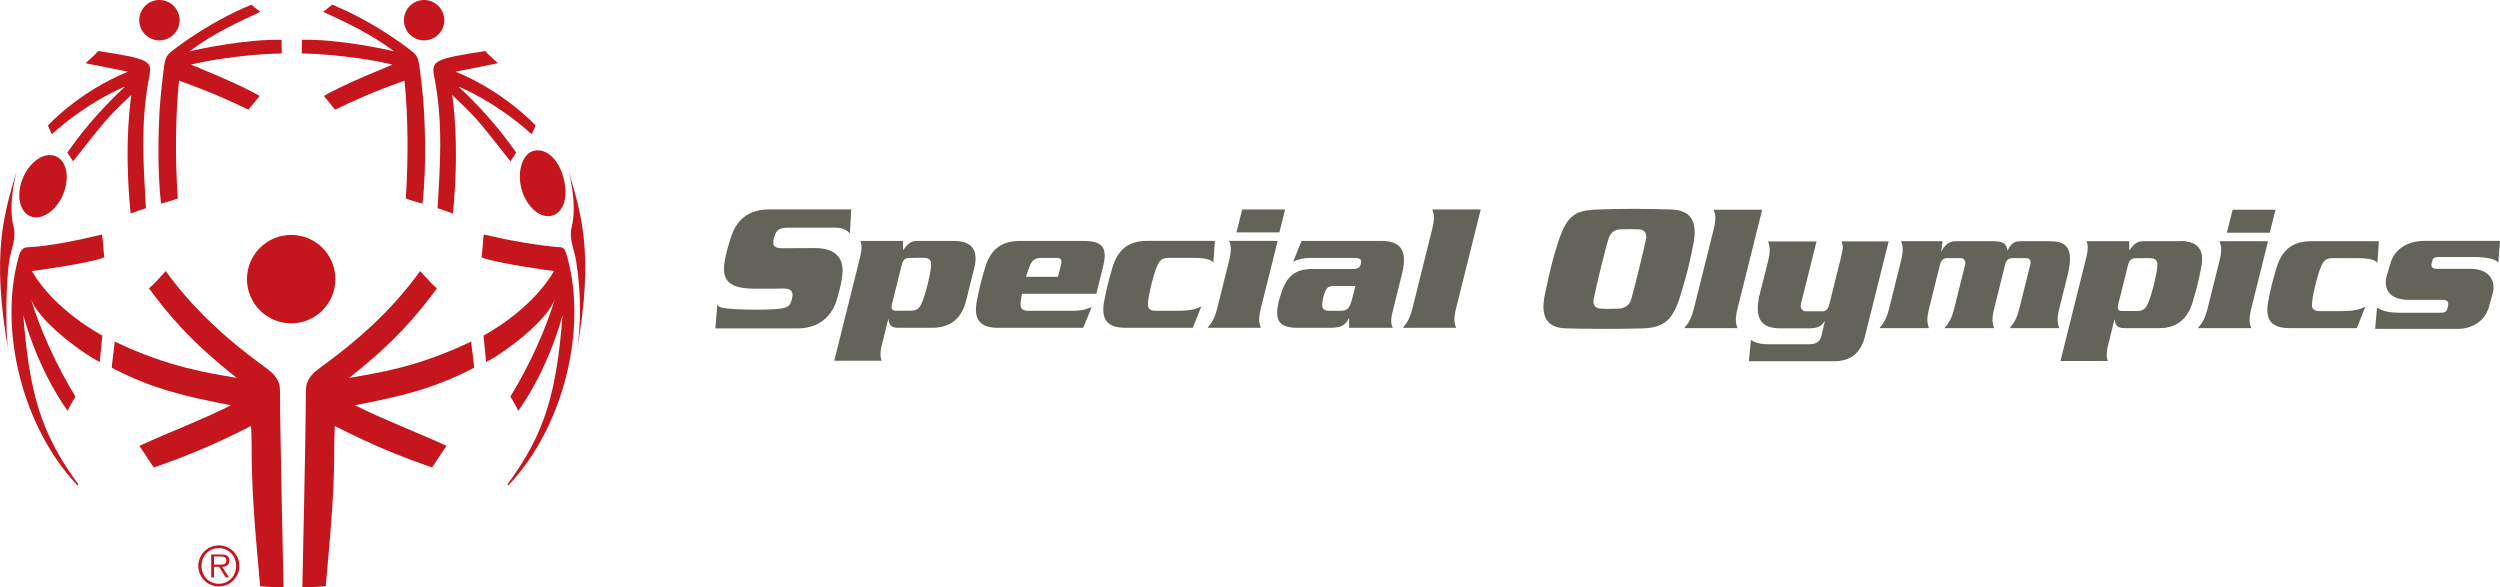 <?xml version="1.0" encoding="UTF-8"?> <svg xmlns="http://www.w3.org/2000/svg" id="Layer_1" viewBox="0 0 1300.44 305.56"><defs><style>.cls-1{fill:#636359;}.cls-2{fill:#c4161c;}</style></defs><path class="cls-1" d="M597.18,157.05c-.33,3.08.39,4.61,4.04,4.61h11.06c7.52,0,9.68-.95,12.59-2.22l-4.4,11.07h-35.12c-10.38,0-12.63-5.5-10.94-14.03,1.37-7.01,2-9.63,4.18-17.06,2.58-8.77,7.65-14.11,18.04-14.11h35.32l-.79,11.25c-1.33-1.64-4.6-2.41-10.09-2.41h-12.99c-3.64,0-4.9,1.16-6.34,4.61-1.75,4.23-4.01,13.15-4.56,18.29Z"></path><path class="cls-1" d="M469.68,125.32l.05,4.8c2.46-3.26,3.99-4.8,7.17-4.8h19.15c10.4,0,12.8,5.75,10.75,14.04l-4.28,17.14c-2.06,8.27-7.35,14.03-17.73,14.03h-17.8c-4.14,0-4.65-2.59-4.78-4.42h-.19l-3.26,13.09c-1.14,4.62-.77,6.64-.18,8.46h-24.63l13.44-53.88c1.15-4.6.79-6.61.18-8.45h22.12ZM466.31,161.63h7.09c3.66,0,4.92-1.16,6.35-4.62,1.75-4.22,4.01-13.14,4.55-18.27.33-3.09-.38-4.63-4.04-4.63h-3.68l-1.11.05h-2.32c-2.22,0-3.42.96-4.04,3.46l-5.14,20.59c-.62,2.51.06,3.41,2.26,3.41h.08Z"></path><path class="cls-1" d="M564.37,125.33h0s-.32-.01-.32-.01h-34.54v.04c-9.8.3-14.66,5.56-17.16,14.08-2.19,7.43-2.81,10.05-4.2,17.06-1.64,8.29.46,13.7,10.08,14.02h0s.87.01.87.01h44.35l4.42-10.77c-4.07,1.64-6.45,1.92-10.78,1.92h-21.83c-.68,0-1.32-.06-1.92-.16-2.21-.43-2.68-1.91-2.41-4.45.14-1.23.37-2.68.67-4.23h38.68l3.45-13.86c2.32-9.32.54-13.53-9.35-13.63ZM551.88,137.81l-1.53,6.16-16.61.02c.59-2.03,1.19-3.87,1.75-5.22,1.42-3.45,2.68-4.61,6.35-4.61h7.68c2.51,0,3.01,1.05,2.36,3.66Z"></path><path class="cls-1" d="M639.32,135.68c1.56-6.25.86-8.06.08-10.37h25.21l-8.68,34.82c-1.55,6.25-.85,8.08-.08,10.38h-27.71c1.93-2.3,3.54-4.13,5.1-10.38l6.08-24.45ZM668.49,108.95l-2.97,11.94h-22.32l2.97-11.94h22.32Z"></path><path class="cls-1" d="M718.37,125.32c9.6,0,14.15,4.21,10.95,17.02l-4.91,19.72c-1.15,4.62-.79,6.63.1,8.46h-22.69l-.05-5.57-.05.58c-2.16,4.04-4.33,4.99-10.47,4.99h-16.16c-10.21,0-12.03-4.08-9.98-13.65l.82-2.7c2.79-9.42,6.59-14.24,16.79-14.24h20.67c3.18,0,4.05-.78,4.57-2.89.61-2.4-1.2-2.88-3.12-2.88h-22.61c-4.23,0-6.49.58-9.53,1.92l4.32-10.76h41.37ZM704.33,148.78h-9.42c-3.48.09-4.65,0-5.9,3.71,0,0-.86,1.99-1.16,5.05-.28,3.05.42,4.04,3.85,4.13h5.28c3.56,0,4.98-.67,6.43-6.44l1.45-5.8.22-.91s-.19.27-.75.27Z"></path><path class="cls-1" d="M744.95,119.34c1.57-6.25.87-8.08.1-10.39h25.2l-12.77,51.19c-1.57,6.25-.85,8.08-.08,10.38h-27.71c1.92-2.3,3.53-4.13,5.1-10.38l10.16-40.79Z"></path><path class="cls-1" d="M373.16,158.53c.99,1.55,2.87,1.81,8.99,2.26,6.12.43,17.05.36,21.62,0,4.6-.37,6.71-1.07,7.55-3.36.52-1.43.61-1.74.87-3.19.4-2.38-.7-4.16-4.37-4.16,0,0-3.74.15-15.77.07-12.02-.07-16.69-3.83-15.19-13.56.43-2.84,1.21-6.33,3.1-12.42,3.17-10.23,9.45-15.25,20.74-15.25h42.08l-.67,12.49c-1.38-1.45-3.19-2.97-7.82-2.97h-24.55c-3.67,0-5.55,1.06-6.43,3.29-.77,1.94-1,2.91-1.06,4.24-.11,2.33,1.27,3.15,4.94,3.15l16.83-.08c14.46,0,14.57,9.66,14.2,13.38-.36,3.72-1.08,7.46-3.04,13.79-3.31,10.64-11.78,14.61-20.09,14.61h-42.97l1.03-12.28Z"></path><path class="cls-1" d="M1133.98,125.44c10.4,0,12.65,5.49,10.96,14.03-1.38,7-2.01,9.62-4.19,17.05-2.59,8.76-7.66,14.12-18.03,14.12"></path><path class="cls-1" d="M1202.68,157.22c-.33,3.06.38,4.61,4.04,4.61h11.08c7.49,0,9.66-.96,12.56-2.21l-4.39,11.06h-35.12c-10.38,0-12.63-5.5-10.94-14.05,1.38-6.99,2.01-9.62,4.2-17.06,2.57-8.76,7.63-14.1,18.03-14.1h35.31l-.79,11.24c-1.32-1.65-4.6-2.42-10.08-2.42h-12.99c-3.65,0-4.92,1.18-6.34,4.63-1.75,4.23-4.02,13.15-4.56,18.29Z"></path><path class="cls-1" d="M1107.54,125.48l.04,4.78c2.46-3.25,3.99-4.78,7.16-4.78h19.15c10.4,0,12.81,5.75,10.74,14.02l-4.27,17.13c-2.07,8.28-7.36,14.05-17.73,14.05h-17.81c-4.13,0-4.64-2.6-4.75-4.43h-.2l-3.25,13.09c-1.15,4.63-.79,6.64-.19,8.45h-24.63l13.43-53.88c1.15-4.61.78-6.61.18-8.44h22.13ZM1104.17,161.79h7.09c3.66,0,4.92-1.17,6.34-4.61,1.75-4.23,4.02-13.15,4.56-18.29.33-3.07-.38-4.61-4.05-4.61h-3.68l-1.11.04h-2.31c-2.22,0-3.43.98-4.04,3.47l-5.13,20.59c-.61,2.5.04,3.41,2.26,3.41h.07Z"></path><path class="cls-1" d="M891.36,119.51c1.56-6.25.85-8.08.08-10.4h25.2l-12.76,51.18c-1.56,6.25-.86,8.08-.08,10.39h-27.71c1.92-2.31,3.53-4.14,5.09-10.39l10.18-40.78Z"></path><path class="cls-1" d="M926.05,170.79c-10.75,0-13.09-5.91-11-16.45l4.58-18.18c1.56-6.25.86-8.26.09-10.57h25.2l-8.07,32.31c-.49,2.01.27,4.03,2.75,4.03h8.38c1.93,0,3.01-1.26,3.65-3.84l5.96-23.97c1.42-5.67,1.06-6.53.3-8.54h24.55l-12.34,49.44c-2.12,8.56-7.54,12.87-15.8,12.87h-44.55l1.03-11.04c1.85,1.05,3.87,2.22,9.26,2.22h21.08c4.35,0,5.78-2.03,6.31-4.15l1.84-7.97h-.03c-1.78,2.88-3.83,3.84-8.3,3.84h-14.9Z"></path><path class="cls-1" d="M1010.48,125.48l-.79,5.46h.03c1.16-1.98,3.18-5.46,7.39-5.46h20.3c5.47,0,6.47,2.12,6.8,4.89h.05c.83-1.81,2.47-4.89,6.32-4.89h15.59c7.49,0,13.21,2.11,9.34,17.68l-4.27,17.13c-1.56,6.25-.85,8.08-.08,10.39h-25.79c1.92-2.31,3.54-4.14,5.09-10.39l5.66-22.72c.61-2.44-.76-3.28-1.98-3.28h-7.51c-1.74,0-3.03.98-3.6,3.28l-5.65,22.72c-1.56,6.25-.87,8.08-.1,10.39h-25.79c1.93-2.31,3.52-4.14,5.09-10.39l5.66-22.72c.39-1.08-.36-3.28-1.97-3.28h-7.5c-1.74,0-3.03.98-3.61,3.28l-5.65,22.72c-1.57,6.25-.87,8.08-.1,10.39h-25.78c1.92-2.31,3.54-4.14,5.1-10.39l6.08-24.44c1.56-6.25.86-8.06.09-10.37h21.56Z"></path><path class="cls-1" d="M1154.49,135.85c1.56-6.25.86-8.06.08-10.37h25.21l-8.68,34.81c-1.57,6.25-.86,8.08-.1,10.39h-27.71c1.92-2.31,3.54-4.14,5.09-10.39l6.1-24.44ZM1183.66,109.11l-2.98,11.94h-22.31l2.97-11.94h22.33Z"></path><path class="cls-1" d="M1284.77,139.8c10.52,0,13.18,6.54,12.08,12.08l-1.98,7.11c-1.45,5.85-6.52,12.09-16.74,12.09h-42.65l.99-11.02c3.71,1.95,5.58,2.63,13.65,2.63h19.38c2.35,0,3.17-.59,3.63-2.43l.25-.98c.46-1.85-.08-3.3-2.42-3.3h-17.93c-10.51,0-12.87-5.94-11.76-11.59l2.22-7.41c1.74-7.01,8.64-11.67,17.42-11.67h39.53l-.9,11.38c-1.29-2.25-7.53-3.01-12.88-3.01h-17.81c-2.24,0-3.26.58-3.53,1.65l-.49,1.94c-.26,1.09.18,2.54,2.41,2.54h17.53Z"></path><path class="cls-1" d="M810.11,127.21c4.58-14.47,8.39-17.68,20.05-18.2,11.62-.53,28.95-.45,39.63,0,9.4.39,13.57,5.83,11.01,18.22-2.51,12.12-2.72,13.13-6.34,25.39-3.98,13.53-8.42,17.88-20.1,18.2-10.81.32-27.62.33-39.64,0-9.76-.26-13.75-5.59-11-18.2,3.07-14.01,3.65-16.69,6.39-25.41ZM856.31,123.96c.42-2.41-1.01-4.53-3.46-4.64-3.37-.15-6.74-.19-10.2,0-2.09.12-4.39.91-5.66,4.17-1.52,3.94-6.73,25.6-8.03,32.27-.47,2.37.64,4.57,3.46,4.76,3.39.22,6.32.21,10.18,0,2.29-.13,4.93-1.78,5.74-4.32,1.75-5.47,7.46-29.41,7.97-32.24Z"></path><path class="cls-2" d="M15.69,112.45c5.73,2.47,13.38-2.52,17.06-11.14,3.69-8.59,2.04-17.57-3.71-20.03-5.75-2.46-13.36,2.53-17.05,11.14-2.65,6.16-2.54,12.53-.16,16.54.94,1.57,2.24,2.79,3.86,3.49Z"></path><path class="cls-2" d="M82.92,21.01c5.8,0,10.51-4.7,10.51-10.49S88.72,0,82.92,0s-10.49,4.7-10.49,10.52,4.7,10.49,10.49,10.49Z"></path><path class="cls-2" d="M84.05,45.61c-1.64,13.5-2.56,41.24-.25,60.34,0,0,8.68-2.52,8.66-2.71-1.42-21.15-1.19-43.14.67-61.29,16.36,5.81,27.41,10.88,36.05,15.08,2.1-2.26,3.85-4.77,5.85-7.1-9.29-5.72-35.42-16.19-35.68-16.28,6.06-1.7,26.67-5.43,47.18-5.86.11,0-.16-7.07,0-7.05-18.98-.56-45.44,5.29-48.04,6.01,12.9-9.64,25.72-15.32,36.96-20.6-.91-.56-4.7-3.7-4.7-3.7-24.01,9.83-42.07,24.71-42.21,24.83-3.23,2.99-2.84,4.63-4.51,18.35Z"></path><path class="cls-2" d="M27.07,69.75c18.77-17.05,38.21-24.93,37.91-24.66-15.01,14.03-23.86,25.62-29.93,34.24,1.05,1.49,1.87,3.13,2.97,4.59,17.5-22.25,18.19-23.13,30.32-34.54-.03.29-4.13,24.28-.39,61.71,0,0,7.95-2.99,7.97-2.68-1.03-20.2-3.29-43.6,1.89-69.43,1.35-7.49-1.23-8.5-26.69-12.44-1.66,1.9-2.79,2.75-6.6,6.35l22.05,4.39c-25.79,10.53-41.63,27.99-41.63,27.99,0,0,1.94,4.66,2.13,4.48Z"></path><path class="cls-2" d="M220.62,21.01c5.79,0,10.5-4.7,10.5-10.49s-4.71-10.52-10.5-10.52-10.51,4.7-10.51,10.52,4.71,10.49,10.51,10.49Z"></path><path class="cls-2" d="M157,27.79c20.52.43,41.11,4.16,47.19,5.86-.25.09-26.39,10.56-35.68,16.28,1.99,2.33,3.74,4.84,5.84,7.1,8.65-4.2,19.69-9.28,36.06-15.08,1.85,18.15,2.09,40.14.68,61.29-.01.2,8.65,2.71,8.65,2.71,2.32-19.1,1.42-46.83-.23-60.34-1.67-13.71-1.28-15.36-4.5-18.35-.14-.12-18.2-15-42.23-24.83,0,0-3.78,3.14-4.7,3.7,11.26,5.28,24.08,10.97,36.97,20.6-2.6-.72-29.06-6.57-48.04-6.01.18-.02-.11,7.05,0,7.05Z"></path><path class="cls-2" d="M225.72,38.98c5.2,25.83,2.93,49.23,1.91,69.43,0-.32,7.96,2.68,7.96,2.68,3.74-37.43-.36-61.42-.4-61.71,12.14,11.41,12.83,12.29,30.34,34.54,1.08-1.46,1.9-3.11,2.96-4.59-6.07-8.61-14.92-20.21-29.94-34.24-.29-.27,19.15,7.6,37.91,24.66.2.18,2.14-4.48,2.14-4.48,0,0-15.86-17.46-41.63-27.99l22.04-4.39c-3.82-3.6-4.95-4.45-6.6-6.35-25.46,3.94-28.04,4.95-26.69,12.44Z"></path><path class="cls-2" d="M7.06,118.1c-3.24-12.85,1.93-30.22,1.84-29.89-6.67,22.6-13.66,43.2-4.5,94.46-1.95-12.05-1.02-38.28.39-47.01.98-5.99,3.83-11.39,2.28-17.56Z"></path><path class="cls-2" d="M53.05,122c-11.66,2.77-26.89,6.08-38.93,6.65-3.44.16-4.16,4.06-4.55,5.5-10.18,36.97,1.66,87.64,30.78,118.41,0,0,.42-.63.37-.68-19.71-26.64-25.51-47.98-28.61-88.14.02.28,6.62,26.81,23.12,50.06-.2-.27,3.47-6.76,4.04-7.49-10.27-16.67-18.76-35.82-23.36-51.43,3.49,11.81,27.24,29.14,35.97,33.42l1.38-13.73c-.9-.49-24.63-12.97-36.68-33.55.23-.02,30.58-4.09,37.71-7.18-.55-3.54-.96-11.9-1.23-11.84Z"></path><path class="cls-2" d="M291.77,128.65c-12.03-.85-28.41-3.88-40.06-6.65-.28-.06-.69,8.3-1.24,11.84,7.13,3.09,37.48,7.16,37.7,7.18-12.05,20.59-35.79,33.06-36.67,33.55l1.37,13.73c8.74-4.28,32.47-21.61,35.97-33.42-4.61,15.6-13.1,34.76-23.36,51.43.58.73,4.24,7.22,4.04,7.49,16.5-23.24,23.1-49.78,23.12-50.06-3.1,40.16-8.91,61.5-28.62,88.14-.04.05.37.68.37.68,29.13-30.77,40.97-81.45,30.79-118.41-.41-1.44-1.11-5.34-3.43-5.5Z"></path><path class="cls-2" d="M271.59,99.39c2.85,8.91,9.98,14.61,15.91,12.71,1.69-.54,3.08-1.62,4.18-3.11,2.75-3.75,3.16-10,1.44-16.47-2.86-10.77-9.97-15.83-15.92-13.94-5.95,1.89-8.46,11.88-5.62,20.81Z"></path><path class="cls-2" d="M295.56,88.21c-.11-.34,5.06,17.04,1.82,29.89-1.56,6.18,1.33,11.57,2.29,17.56,3,18.98,2.34,34.96.38,47.01,9.16-51.26,2.17-71.86-4.49-94.46Z"></path><path class="cls-2" d="M174.46,145.19c0-12.7-10.28-22.98-22.99-22.98s-23,10.28-23,22.98,10.28,23,23,23,22.99-10.29,22.99-23Z"></path><path class="cls-2" d="M245.2,177.62c-28.35,13.59-49.29,16.45-63.59,18.95,24.51-19.29,35.57-33.03,45.7-46.6-1.86-1.51-2.68-2.25-8.76-8.97-5.25,7.2-19.19,26.31-49.58,48.47-5.81,4.26-7.56,5.67-9.23,9.71-.69,1.68-.67,5.09-.65,7.57.07,11.39-1.78,98.33-1.82,98.8,2.89-.01,12.16-.47,12.18-.73,3.61-38.71,4.37-53.92,4.42-71.3,0-6.3.3-11.4.3-11.95,20.16,10.29,33.81,15.71,50.57,21.59.97-1.22,7.35-11.33,7.61-11.22-15.9-7.28-32.17-13.36-47.75-21.14,23.58-4.53,40.97-8.52,61.98-19.5.35-.19-1.75-13.53-1.37-13.7Z"></path><path class="cls-2" d="M145.69,206.75c0-2.48.03-5.9-.66-7.57-1.67-4.04-3.42-5.45-9.24-9.71-30.38-22.17-44.32-41.27-49.58-48.47-6.08,6.72-6.91,7.46-8.76,8.97,10.14,13.57,21.19,27.31,45.71,46.6-14.32-2.5-35.25-5.36-63.59-18.95.38.17-1.72,13.5-1.38,13.7,20.99,10.98,38.41,14.97,61.97,19.5-15.57,7.78-31.84,13.86-47.73,21.14.25-.11,6.61,10,7.59,11.22,16.78-5.88,30.43-11.31,50.58-21.59,0,.55.3,5.65.3,11.95.05,17.38.81,32.59,4.4,71.3.02.26,9.3.72,12.19.73-.04-.47-1.88-87.42-1.81-98.8Z"></path><path class="cls-2" d="M119.31,291.58c0-1.98-1.06-3.16-4.23-3.16h-5.22v11.94h1.46v-5.51h2.68l3.41,5.51h1.75l-3.61-5.51c2.11-.05,3.75-.92,3.75-3.26ZM113.55,293.69h-2.23v-4.23h3.41c1.47,0,3,.23,3,2.09,0,2.42-2.49,2.14-4.18,2.14Z"></path><path class="cls-2" d="M113.84,283.7c-5.92,0-10.7,4.81-10.7,10.68s4.78,10.68,10.7,10.68,10.67-4.77,10.67-10.68-4.76-10.68-10.67-10.68ZM113.84,303.67c-5.22,0-9.01-4.06-9.01-9.29s3.79-9.26,9.01-9.26,8.98,4.06,8.98,9.26-3.78,9.29-8.98,9.29Z"></path></svg> 